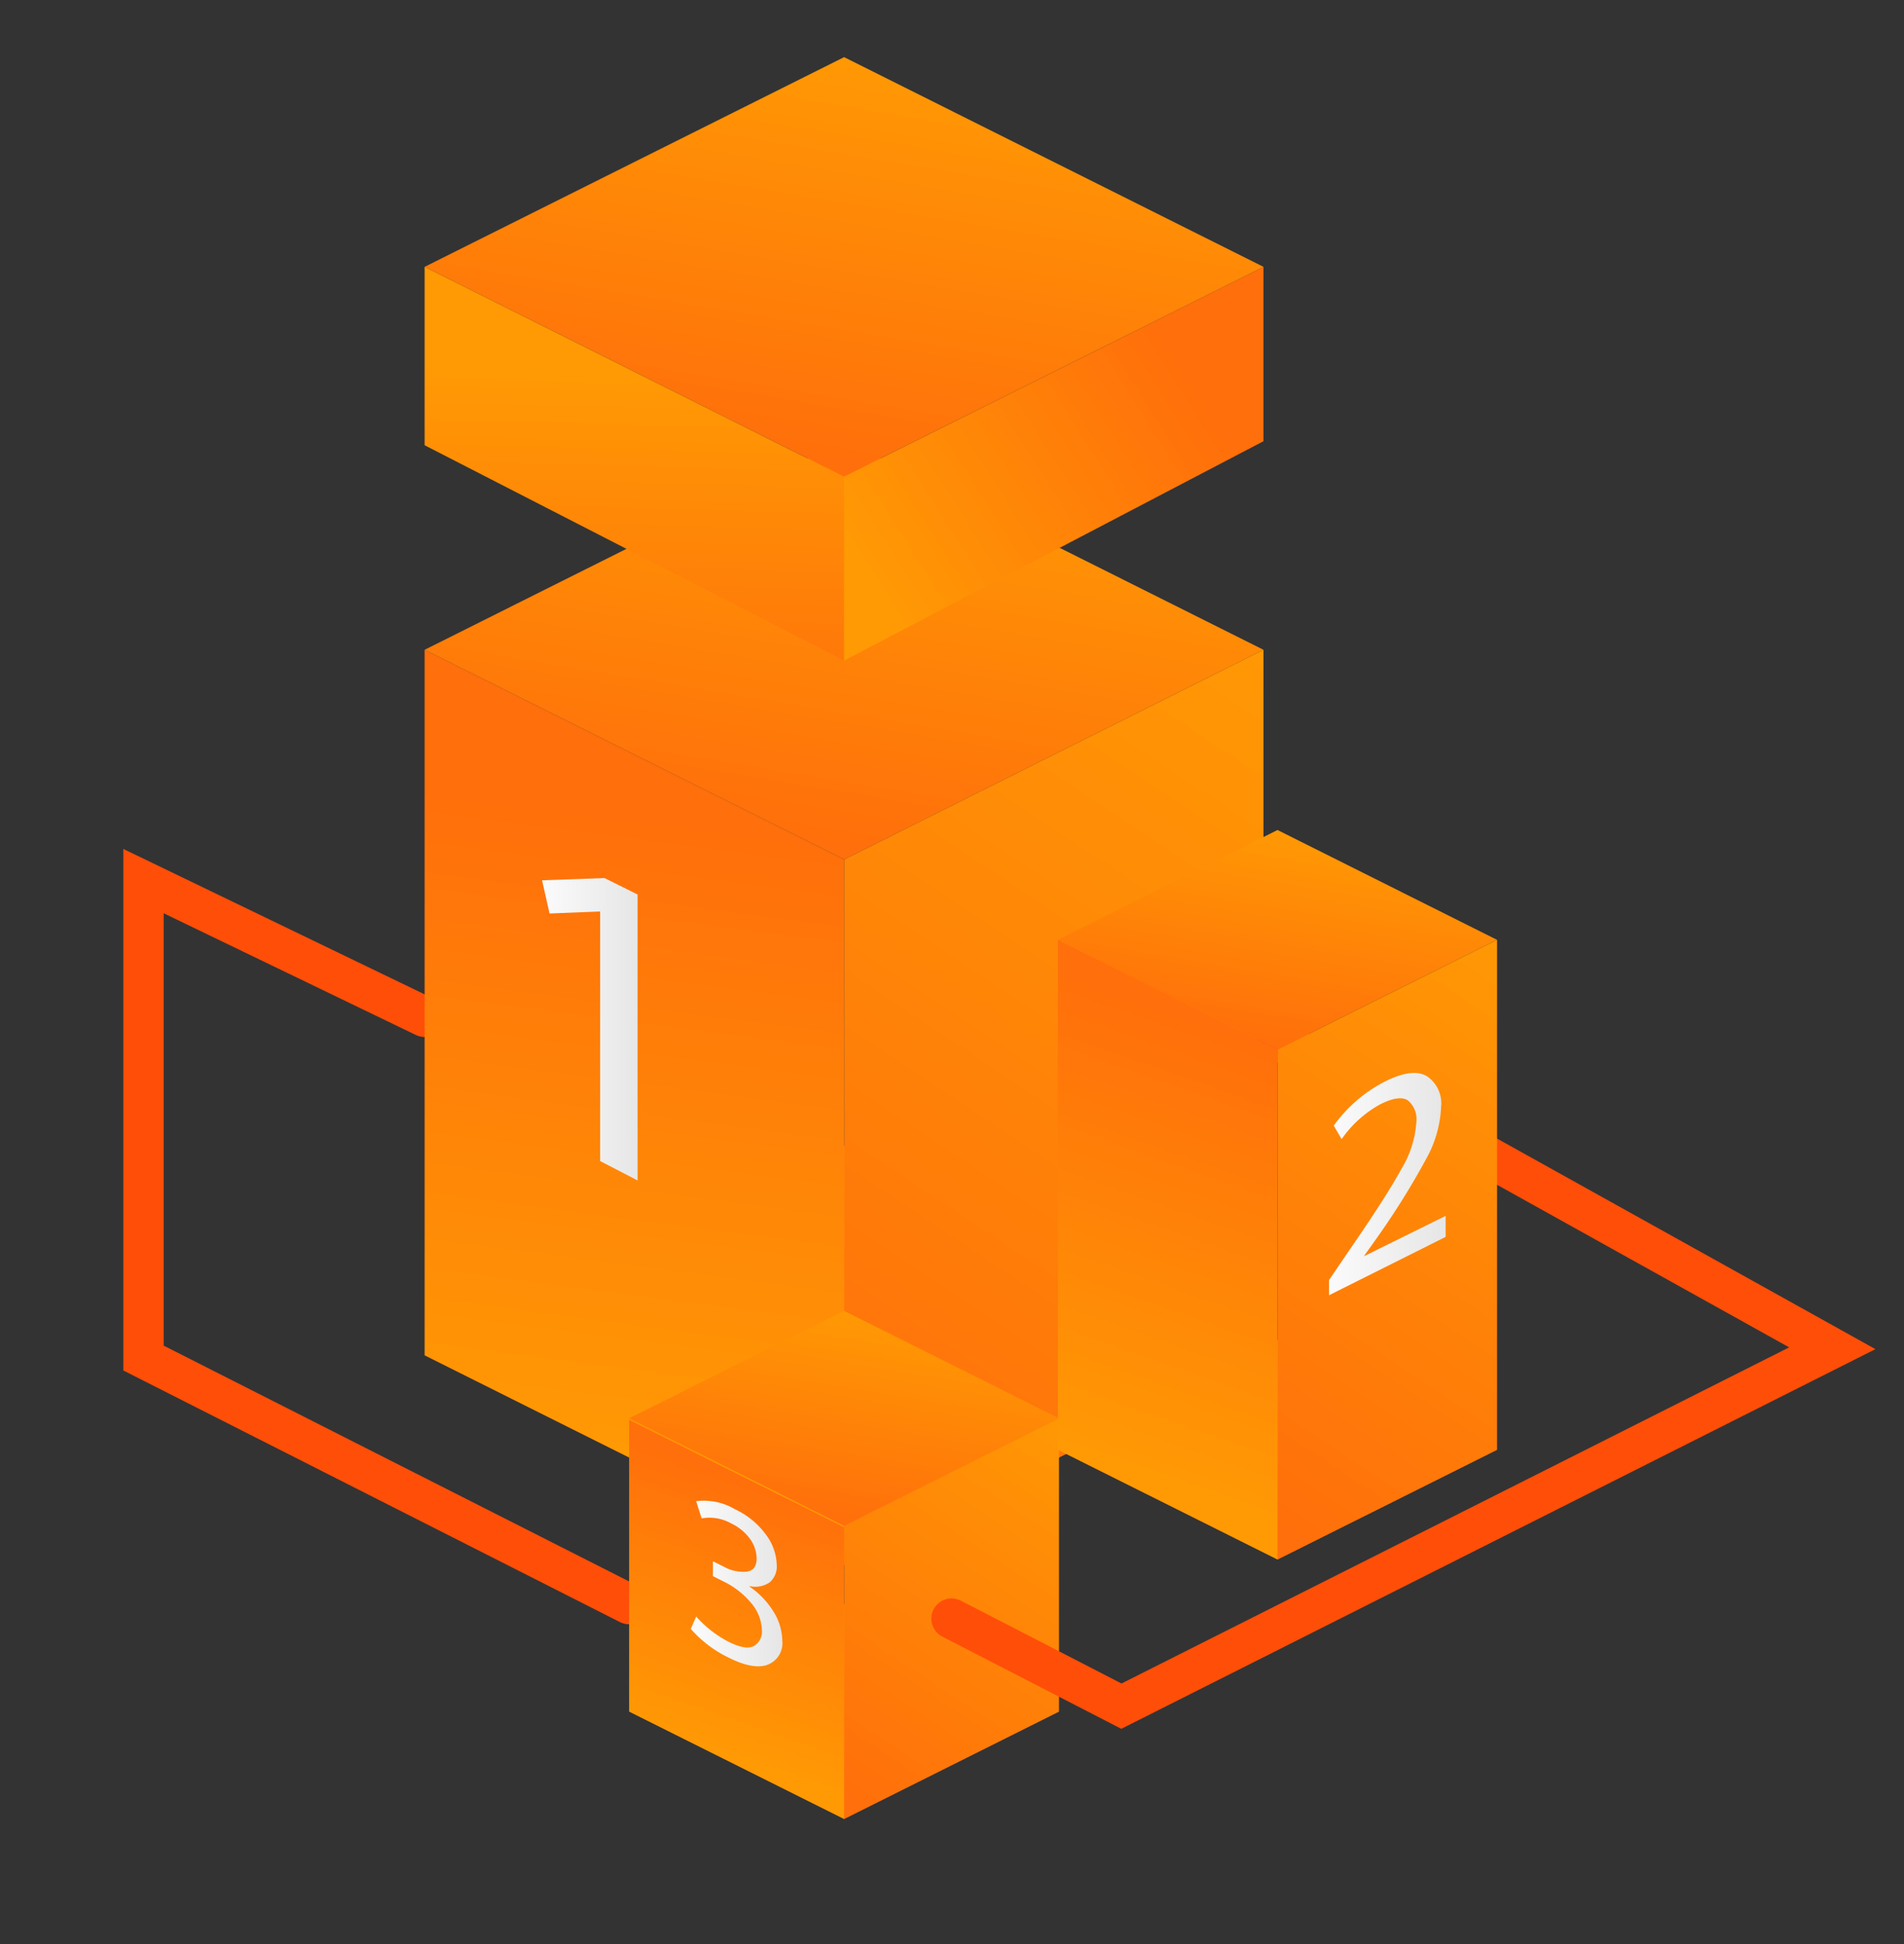 <svg id="Слой_1" data-name="Слой 1" xmlns="http://www.w3.org/2000/svg" xmlns:xlink="http://www.w3.org/1999/xlink" viewBox="0 0 188.55 192.57"><rect x="0" y="0" width="188.55" height="192.57" fill="#333333" stroke="none"/><defs><style>.cls-1{fill:none;stroke:#ff4e08;stroke-linecap:round;stroke-miterlimit:10;stroke-width:4px;}.cls-2{fill:url(#Безымянный_градиент_17);}.cls-3{fill:url(#Безымянный_градиент_17-2);}.cls-4{fill:url(#Безымянный_градиент_17-3);}.cls-5{fill:url(#Безымянный_градиент_17-4);}.cls-6{fill:url(#Безымянный_градиент_3);}.cls-7{fill:url(#Безымянный_градиент_17-5);}.cls-8{fill:url(#Безымянный_градиент_17-6);}.cls-9{fill:url(#Безымянный_градиент_17-7);}.cls-10{fill:url(#Безымянный_градиент_17-8);}.cls-11{fill:url(#Безымянный_градиент_3-2);}.cls-12{fill:url(#Безымянный_градиент_17-9);}.cls-13{fill:url(#Безымянный_градиент_17-10);}.cls-14{fill:url(#Безымянный_градиент_17-11);}.cls-15{fill:url(#Безымянный_градиент_17-12);}.cls-16{fill:url(#Безымянный_градиент_3-3);}.cls-17{fill:url(#Безымянный_градиент_17-13);}.cls-18{fill:url(#Безымянный_градиент_17-14);}.cls-19{fill:url(#Безымянный_градиент_17-15);}</style><linearGradient id="Безымянный_градиент_17" x1="3554.79" y1="-191.48" x2="3504.94" y2="-166.55" gradientTransform="matrix(1, -0.5, 1, 0.5, -3266.22, 1917.62)" gradientUnits="userSpaceOnUse"><stop offset="0" stop-color="#ff9a04"/><stop offset="0.32" stop-color="#ff8c06"/><stop offset="1" stop-color="#ff6f0b"/></linearGradient><linearGradient id="Безымянный_градиент_17-2" x1="3484.93" y1="-121.62" x2="3435.09" y2="-96.7" xlink:href="#Безымянный_градиент_17"/><linearGradient id="Безымянный_градиент_17-3" x1="133.95" y1="65.26" x2="79.35" y2="147.2" gradientTransform="matrix(1, 0, 0, 1, 0, 0)" xlink:href="#Безымянный_градиент_17"/><linearGradient id="Безымянный_градиент_17-4" x1="58.25" y1="144.65" x2="66.52" y2="81.3" gradientTransform="matrix(1, 0, 0, 1, 0, 0)" xlink:href="#Безымянный_градиент_17"/><linearGradient id="Безымянный_градиент_3" x1="53.68" y1="349.27" x2="63.14" y2="349.27" gradientTransform="matrix(1, 0.5, 0, 1, 0, -278.13)" gradientUnits="userSpaceOnUse"><stop offset="0" stop-color="#fbfbfb"/><stop offset="1" stop-color="#e6e6e6"/></linearGradient><linearGradient id="Безымянный_градиент_17-5" x1="3465.5" y1="-108.78" x2="3439.96" y2="-96.01" xlink:href="#Безымянный_градиент_17"/><linearGradient id="Безымянный_градиент_17-6" x1="3436.47" y1="-79.75" x2="3410.93" y2="-66.98" xlink:href="#Безымянный_градиент_17"/><linearGradient id="Безымянный_градиент_17-7" x1="107.7" y1="140.1" x2="82.85" y2="177.4" gradientTransform="matrix(1, 0, 0, 1, 0, 0)" xlink:href="#Безымянный_градиент_17"/><linearGradient id="Безымянный_градиент_17-8" x1="68.49" y1="173.13" x2="77.37" y2="147.76" gradientTransform="matrix(1, 0, 0, 1, 0, 0)" xlink:href="#Безымянный_градиент_17"/><linearGradient id="Безымянный_градиент_3-2" x1="68.41" y1="430.57" x2="77.48" y2="430.57" gradientTransform="matrix(1, 0.5, 0, 1, 0, -309.97)" xlink:href="#Безымянный_градиент_3"/><linearGradient id="Безымянный_градиент_17-9" x1="3534.65" y1="-134.86" x2="3508.56" y2="-121.81" xlink:href="#Безымянный_градиент_17"/><linearGradient id="Безымянный_градиент_17-10" x1="3484.16" y1="-84.37" x2="3458.07" y2="-71.32" xlink:href="#Безымянный_градиент_17"/><linearGradient id="Безымянный_градиент_17-11" x1="156.36" y1="95.29" x2="121.35" y2="147.83" gradientTransform="matrix(1, 0, 0, 1, 0, 0)" xlink:href="#Безымянный_градиент_17"/><linearGradient id="Безымянный_градиент_17-12" x1="108.17" y1="145.11" x2="123.05" y2="102.6" gradientTransform="matrix(1, 0, 0, 1, 0, 0)" xlink:href="#Безымянный_градиент_17"/><linearGradient id="Безымянный_градиент_3-3" x1="131.61" y1="-146.14" x2="143.16" y2="-146.14" gradientTransform="matrix(1, -0.5, 0, 1, 0, 331.04)" xlink:href="#Безымянный_градиент_3"/><linearGradient id="Безымянный_градиент_17-13" x1="63.07" y1="36.74" x2="62.09" y2="72.48" gradientTransform="matrix(1, 0, 0, 1, 0, 0)" xlink:href="#Безымянный_градиент_17"/><linearGradient id="Безымянный_градиент_17-14" x1="85.47" y1="57.4" x2="117.5" y2="37.14" gradientTransform="matrix(1, 0, 0, 1, 0, 0)" xlink:href="#Безымянный_градиент_17"/><linearGradient id="Безымянный_градиент_17-15" x1="3592.7" y1="-229.39" x2="3542.86" y2="-204.47" xlink:href="#Безымянный_градиент_17"/></defs><polyline class="cls-1" points="62.3 158.88 14.21 134.51 14.21 87.27 42.05 100.71"/><polygon class="cls-2" points="125.12 64.36 83.59 85.13 42.05 64.36 83.59 43.58 125.12 64.36"/><polygon class="cls-3" points="125.12 134.23 83.59 155 42.05 134.23 83.59 113.45 125.12 134.23"/><polygon class="cls-4" points="83.59 155 83.59 85.13 125.12 64.36 125.12 134.23 83.59 155"/><polygon class="cls-5" points="42.05 64.36 83.59 85.13 83.59 155 42.05 134.23 42.05 64.36"/><path class="cls-6" d="M59.43,115V90.28l-.08,0-4.93.2-.74-3.29,6.19-.22,3.27,1.63v28.32Z"/><polygon class="cls-7" points="104.87 140.48 83.59 151.13 62.3 140.48 83.59 129.84 104.87 140.48"/><polygon class="cls-8" points="104.87 169.52 83.59 180.16 62.3 169.52 83.59 158.88 104.87 169.52"/><polygon class="cls-9" points="83.59 151.13 83.59 180.16 104.87 169.52 104.87 140.48 83.59 151.13"/><polygon class="cls-10" points="62.3 140.63 83.59 151.27 83.59 180.16 62.3 169.52 62.3 140.63"/><path class="cls-11" d="M68.41,161.34l.53-1.23a11.14,11.14,0,0,0,3.22,2.51c1.15.57,2,.71,2.52.4a1.64,1.64,0,0,0,.77-1.57,4.32,4.32,0,0,0-1.11-2.73,8.2,8.2,0,0,0-2.65-2.06l-1.09-.55v-1.47l1.09.54a3.9,3.9,0,0,0,2.24.49c.67-.09,1-.53,1-1.32a3.39,3.39,0,0,0-.63-1.89,4.92,4.92,0,0,0-1.91-1.58,4.42,4.42,0,0,0-2.91-.49l-.54-1.7a6,6,0,0,1,3.83.79A8,8,0,0,1,75.85,152a5.24,5.24,0,0,1,1.07,3,2.08,2.08,0,0,1-.69,1.72,2.53,2.53,0,0,1-2,.38v.05a8.29,8.29,0,0,1,2.32,2.4,5.6,5.6,0,0,1,.92,2.93,2.29,2.29,0,0,1-1.41,2.39c-.93.37-2.23.15-3.89-.68A11.84,11.84,0,0,1,68.41,161.34Z"/><polyline class="cls-1" points="94.23 160.32 111.05 168.99 181.45 133.54 126.51 102.96"/><polygon class="cls-12" points="148.25 93.09 126.51 103.96 104.76 93.09 126.51 82.21 148.25 93.09"/><polygon class="cls-13" points="148.25 143.59 126.51 154.46 104.76 143.59 126.51 132.71 148.25 143.59"/><polygon class="cls-14" points="126.51 103.96 126.51 154.46 148.25 143.59 148.25 93.09 126.51 103.96"/><polygon class="cls-15" points="104.76 93.09 126.51 103.96 126.51 154.46 104.76 143.59 104.76 93.09"/><path class="cls-16" d="M143.16,122.51l-11.55,5.78v-1.5l1.92-2.83q3.78-5.47,5.26-8.2a10.16,10.16,0,0,0,1.47-4.63,2.42,2.42,0,0,0-.83-2.13c-.56-.38-1.47-.26-2.73.37a11.2,11.2,0,0,0-3.84,3.46l-.78-1.34a14.25,14.25,0,0,1,5.09-4.38q2.73-1.36,4.14-.51a3.23,3.23,0,0,1,1.4,3,11.52,11.52,0,0,1-1.47,5.17,76.19,76.19,0,0,1-4.76,7.66l-1.42,2v0l8.1-4Z"/><polygon class="cls-17" points="42.05 26.43 42.05 44.1 83.59 65.43 83.59 47.21 42.05 26.43"/><polygon class="cls-18" points="83.59 47.21 125.12 26.43 125.12 43.7 83.59 65.43 83.59 47.21"/><polygon class="cls-19" points="125.12 26.43 83.59 47.21 42.05 26.43 83.59 5.66 125.12 26.43"/></svg>